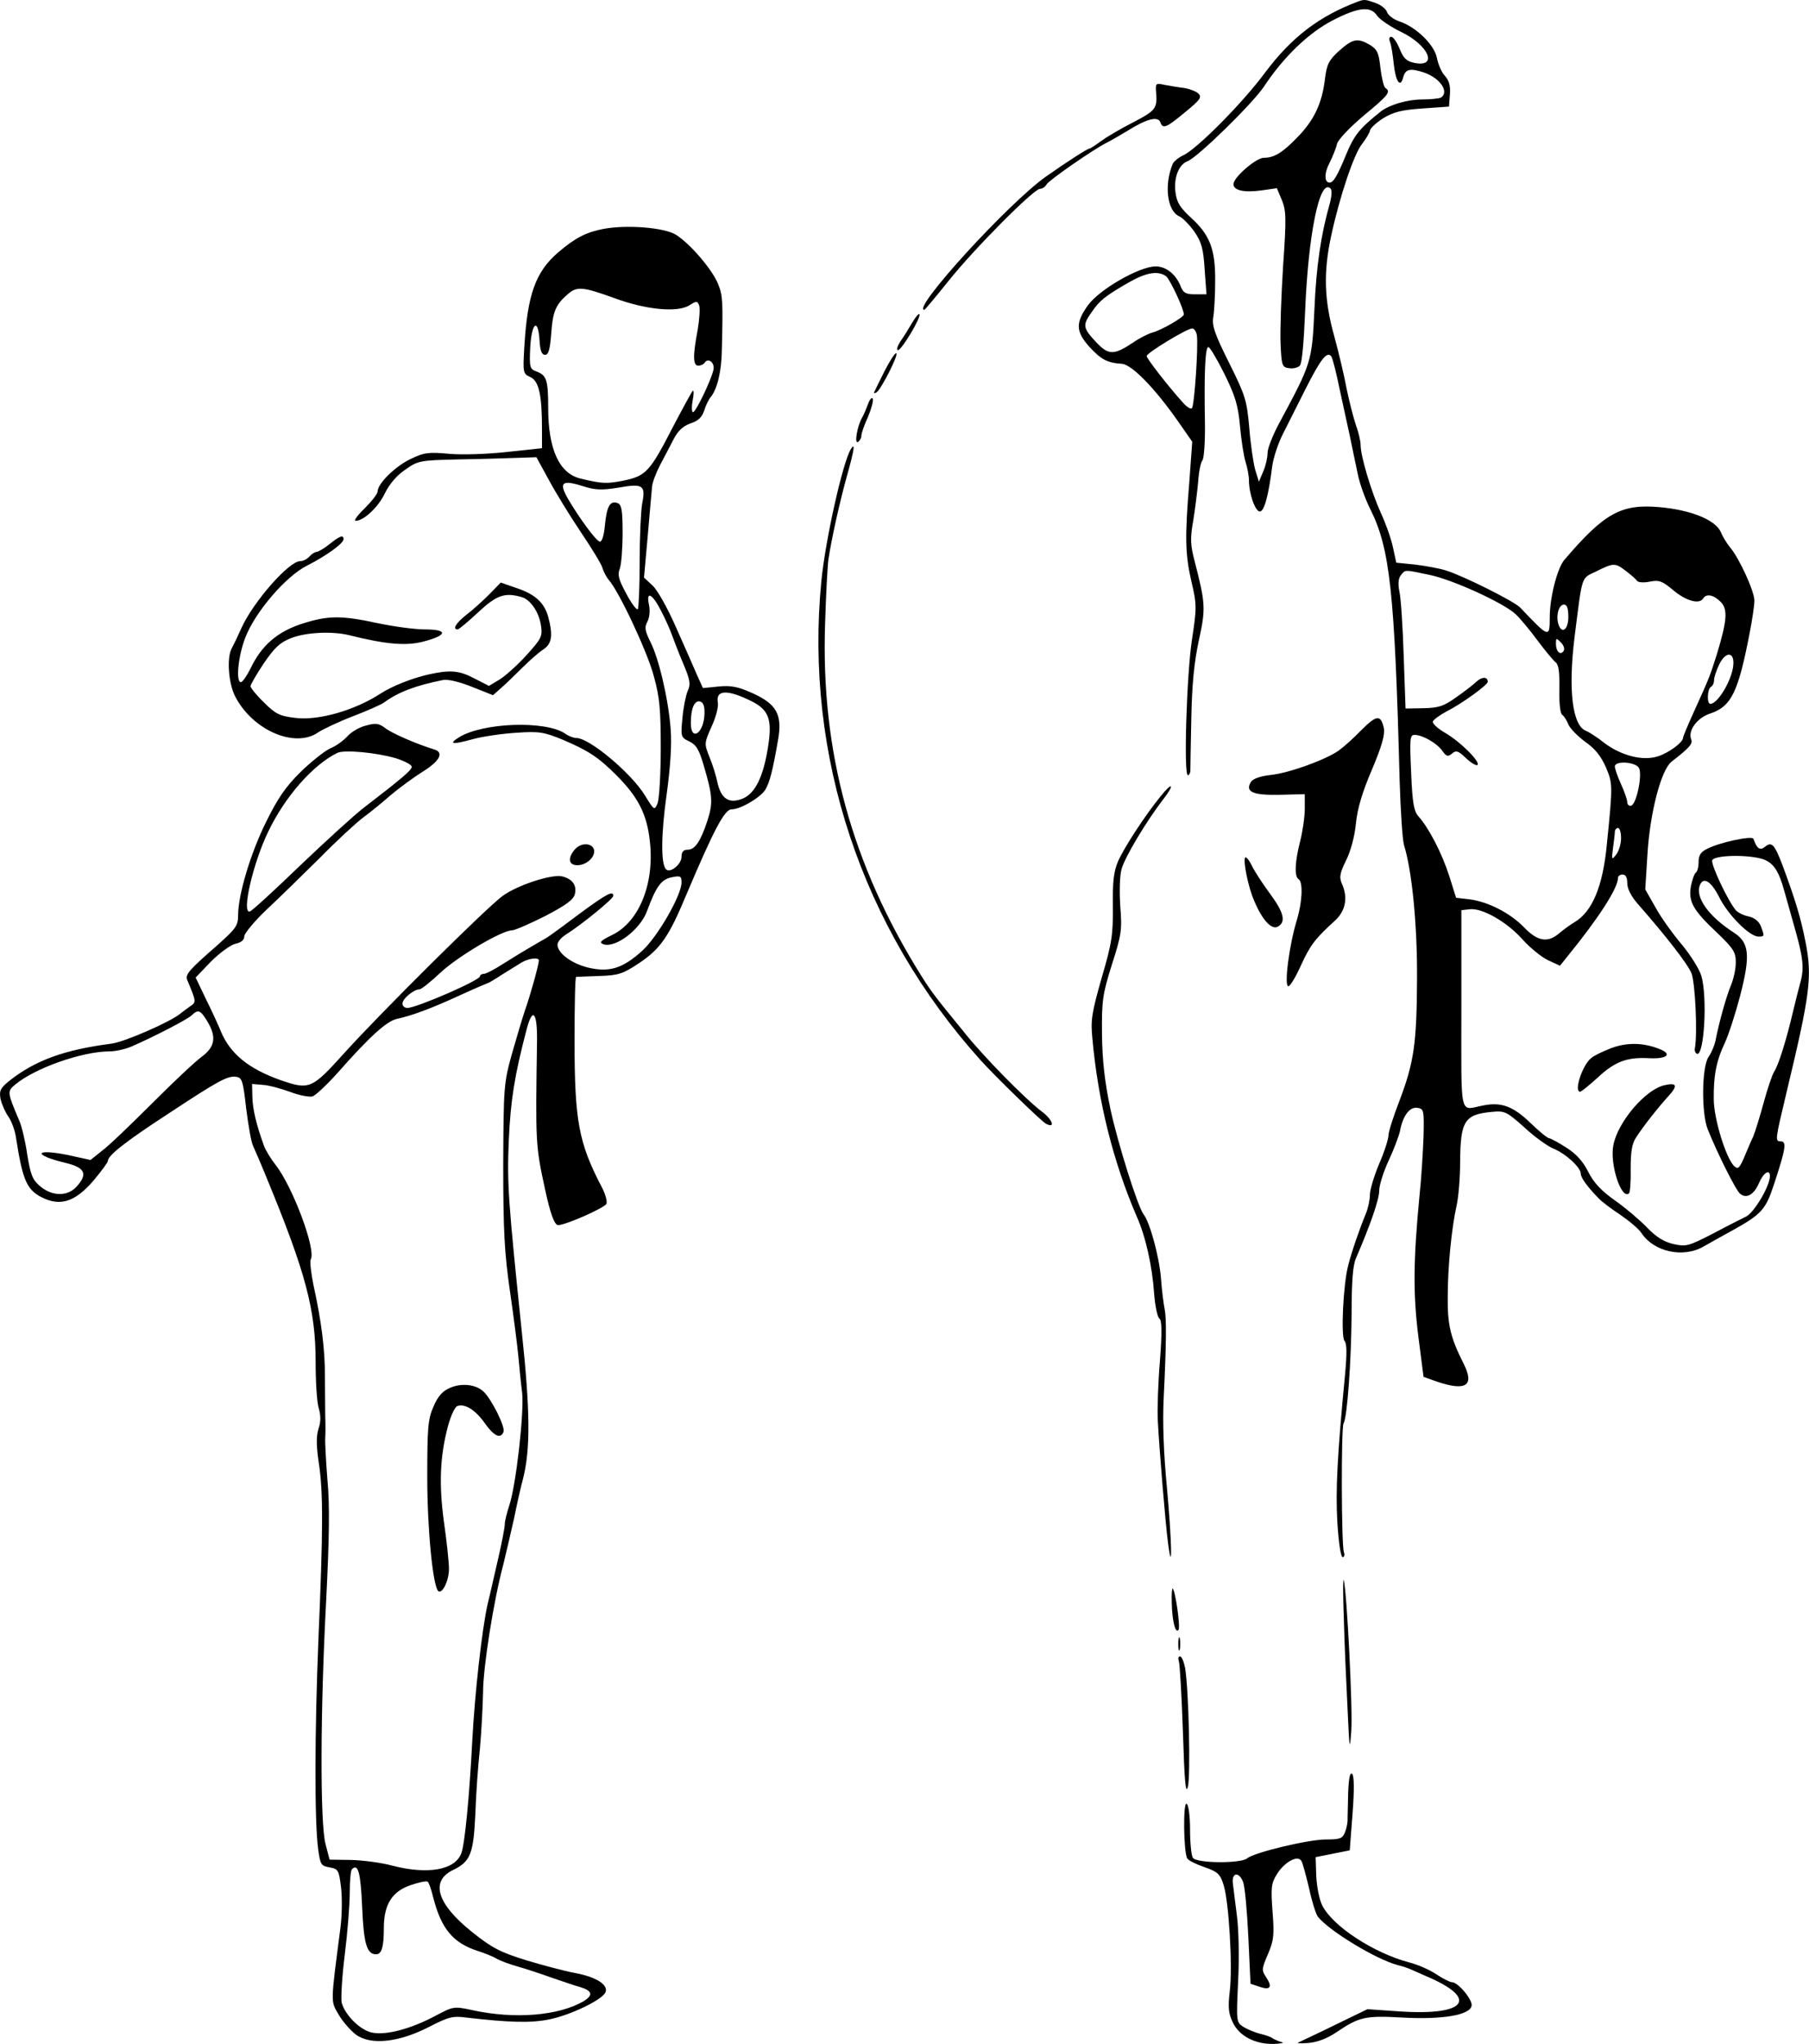 <?xml version="1.0" standalone="no"?>
<!DOCTYPE svg PUBLIC "-//W3C//DTD SVG 20010904//EN"
 "http://www.w3.org/TR/2001/REC-SVG-20010904/DTD/svg10.dtd">
<svg version="1.0" xmlns="http://www.w3.org/2000/svg"
 width="583.4pt" height="658.747pt" viewBox="0 0 583.4 658.747"
 preserveAspectRatio="xMidYMid meet">
<g transform="translate(-4.21,660.858) scale(0.1,-0.1)"
fill="#000000" stroke="none">
<path d="M4420 6603 c-124 -47 -212 -114 -297 -227 -73 -99 -221 -248 -265
-268 -15 -7 -31 -20 -34 -28 -28 -67 -18 -150 20 -168 12 -5 34 -28 50 -50 23
-34 29 -55 33 -121 l6 -81 -37 0 c-30 0 -38 5 -46 25 -15 39 -47 65 -81 65
-52 0 -181 -74 -218 -125 -41 -57 -40 -85 5 -135 37 -40 57 -51 104 -54 32 -2
106 -78 181 -185 l46 -66 -9 -125 c-15 -182 -14 -236 6 -324 18 -76 18 -85 2
-190 -17 -113 -27 -436 -13 -436 4 0 7 6 8 13 0 6 1 82 3 167 2 110 9 183 24
253 23 104 22 120 -13 256 -14 53 -15 74 -5 130 6 36 13 93 16 125 2 32 8 64
14 71 5 6 9 61 8 121 -3 162 1 244 11 244 5 0 28 -39 52 -87 35 -71 44 -101
50 -167 4 -45 12 -97 18 -116 6 -19 11 -46 11 -60 0 -42 20 -100 35 -100 14 0
28 50 40 146 4 29 20 76 35 105 15 30 48 95 73 145 49 97 70 123 83 103 4 -7
16 -53 26 -103 11 -50 26 -120 34 -156 7 -36 19 -90 25 -120 6 -30 24 -80 40
-112 64 -127 79 -268 95 -878 3 -96 9 -188 14 -205 26 -84 43 -258 42 -432 -1
-209 -10 -269 -57 -393 -19 -49 -35 -99 -35 -110 0 -12 -13 -53 -30 -92 -16
-38 -30 -84 -30 -100 0 -17 -6 -44 -13 -61 -19 -45 -47 -126 -57 -167 -16 -60
-24 -228 -12 -243 8 -9 8 -41 2 -107 -25 -260 -31 -374 -25 -477 4 -65 11
-113 17 -113 6 0 7 8 4 17 -8 21 -9 400 -1 414 12 18 25 204 26 352 0 104 4
158 14 180 47 109 75 190 75 218 0 18 14 61 30 96 17 36 33 79 37 96 9 49 31
79 56 75 21 -3 22 -7 20 -93 -2 -49 -7 -135 -13 -190 -20 -207 -21 -316 -4
-452 l17 -132 45 -16 c93 -31 120 -12 84 59 -42 83 -52 125 -51 214 0 96 12
221 29 297 6 27 11 90 11 139 1 132 14 153 103 161 40 4 47 1 103 -49 32 -30
75 -61 94 -69 40 -16 89 -61 89 -81 0 -13 21 -42 57 -79 10 -11 42 -35 71 -54
29 -20 60 -46 68 -59 40 -60 134 -81 200 -43 21 12 64 36 95 53 92 51 106 67
132 147 38 115 42 139 22 139 -19 0 -18 4 18 155 77 321 84 375 62 487 -16 81
-33 136 -74 247 -26 68 -35 78 -56 61 -17 -14 -27 -7 -38 25 -4 11 -108 -11
-149 -32 -21 -10 -28 -21 -28 -43 0 -16 -4 -31 -9 -34 -5 -4 -12 -24 -16 -45
-8 -49 7 -76 87 -151 51 -49 58 -61 58 -93 0 -21 -7 -54 -16 -75 -14 -33 -38
-118 -50 -180 -3 -13 -12 -36 -22 -50 -22 -33 -23 -180 -3 -232 30 -75 91
-198 105 -209 20 -17 45 -3 61 35 14 33 35 46 35 22 0 -32 -50 -116 -76 -130
-16 -8 -66 -33 -111 -57 -76 -39 -84 -41 -124 -32 -31 7 -56 23 -85 53 -23 24
-69 63 -103 87 -44 31 -69 57 -87 93 -17 34 -39 58 -71 78 -26 17 -51 30 -55
30 -5 0 -32 22 -61 50 -55 53 -93 67 -150 56 -80 -15 -72 -50 -72 309 l0 320
27 3 c40 5 120 -41 169 -96 24 -27 62 -58 83 -68 l39 -18 24 30 c101 124 163
220 163 253 0 6 7 11 15 11 10 0 15 -10 15 -28 0 -18 13 -43 35 -68 88 -100
159 -191 172 -222 12 -30 20 -195 11 -242 -2 -8 2 -16 7 -18 23 -7 34 182 14
251 -6 21 -34 66 -62 100 -29 34 -68 88 -86 121 l-33 58 7 112 c8 135 44 272
77 299 59 46 70 58 64 73 -11 28 20 70 62 83 68 23 90 69 127 261 8 41 15 88
15 103 0 30 -50 139 -79 172 -9 11 -23 33 -29 48 -17 40 -97 72 -198 81 -124
11 -178 -19 -307 -170 -23 -27 -47 -122 -47 -184 0 -69 -2 -68 -95 30 -18 20
-187 104 -240 120 -22 7 -67 15 -100 19 l-60 6 -11 51 c-6 28 -24 78 -39 110
-30 66 -65 182 -65 218 0 13 -7 43 -16 67 -8 24 -21 76 -29 114 -7 39 -25 115
-40 170 -33 117 -35 208 -10 323 27 126 74 266 100 297 13 17 24 36 25 42 0 7
19 25 42 40 35 21 59 27 128 32 l85 6 3 39 c2 27 -2 44 -16 60 -11 11 -22 38
-26 58 -8 42 -67 100 -122 118 -18 6 -36 20 -39 30 -3 10 -20 23 -37 29 -34
12 -36 12 -58 4z m64 -46 c9 -12 43 -35 76 -51 90 -43 121 -116 43 -100 -25 5
-35 15 -47 45 -9 22 -21 39 -27 39 -7 0 -8 -7 -4 -17 4 -10 9 -42 12 -71 6
-56 21 -78 30 -44 7 28 22 32 67 17 53 -18 83 -63 55 -81 -6 -3 -34 -6 -61 -6
-47 0 -104 -17 -132 -38 -70 -56 -86 -76 -112 -138 -29 -71 -42 -92 -54 -92
-17 0 -18 30 0 64 10 20 21 47 24 61 4 14 40 52 86 91 79 65 89 77 70 89 -5 3
-12 32 -16 64 -5 49 -10 60 -34 75 -40 23 -55 20 -99 -19 -33 -30 -40 -43 -46
-91 -9 -78 -35 -132 -86 -185 -50 -52 -77 -69 -111 -69 -25 0 -98 -63 -98 -85
0 -20 34 -28 91 -20 l49 7 16 -38 c14 -34 15 -58 4 -214 -6 -96 -10 -209 -8
-250 3 -70 5 -75 27 -78 13 -2 28 1 35 8 7 7 13 74 17 173 10 250 47 433 82
398 5 -5 4 -24 -2 -47 -29 -102 -44 -202 -50 -344 -8 -170 -9 -171 -116 -370
-19 -36 -35 -77 -35 -91 0 -15 -6 -42 -14 -60 l-14 -33 -12 39 c-6 22 -15 83
-19 135 -8 88 -12 103 -65 209 -47 94 -56 121 -51 148 3 18 6 70 6 115 1 103
-17 149 -77 204 -36 33 -47 50 -51 83 -6 46 10 89 39 100 32 12 209 185 246
240 64 97 145 174 222 214 84 43 123 47 144 14z m-681 -839 c13 -11 57 -105
57 -123 0 -9 -75 -52 -101 -58 -14 -4 -42 -18 -62 -32 -63 -42 -80 -42 -121 2
-42 45 -43 54 -13 96 26 38 43 51 117 94 59 34 97 40 123 21z m99 -190 c5 -36
-8 -227 -16 -235 -4 -4 -17 4 -29 18 -47 52 -117 142 -117 150 0 10 130 89
147 89 6 0 13 -10 15 -22z m1384 -760 c16 -12 32 -26 35 -31 4 -6 23 -7 42 -3
30 6 40 2 77 -29 41 -34 83 -45 95 -25 10 16 33 12 56 -11 24 -24 21 -60 -12
-169 -23 -72 -23 -73 -73 -183 -20 -44 -36 -82 -36 -86 0 -15 -46 -49 -81 -60
-49 -16 -118 2 -173 43 -22 18 -49 35 -59 39 -44 17 -58 131 -37 302 26 204
20 188 70 212 56 28 61 28 96 1z m-635 -12 c75 -15 241 -91 279 -127 14 -13
46 -51 70 -84 25 -33 51 -65 59 -71 10 -8 13 -32 12 -87 -1 -46 3 -78 9 -82 6
-4 15 -18 20 -31 5 -13 30 -38 54 -56 32 -22 51 -46 67 -82 22 -53 23 -54 3
-251 -13 -134 -47 -214 -103 -248 -14 -8 -37 -25 -50 -36 -37 -32 -70 -27
-114 19 -46 47 -116 82 -175 90 l-44 5 -22 70 c-23 72 -65 154 -99 192 -15 17
-20 42 -24 142 -5 109 -4 121 11 121 26 0 73 -27 90 -52 13 -18 18 -19 31 -8
13 11 20 9 45 -15 17 -16 33 -25 37 -22 10 10 -55 75 -105 104 -24 14 -41 30
-39 36 2 6 21 20 43 32 50 25 134 86 134 96 0 17 -18 17 -36 1 -10 -10 -40
-33 -66 -51 -39 -28 -56 -34 -105 -35 l-58 -1 -6 170 c-3 94 -9 187 -14 208
-5 25 -3 42 5 52 15 18 10 18 91 1z m449 -136 c0 -43 -23 -57 -33 -20 -7 28 3
60 19 60 10 0 14 -13 14 -40z m-15 -109 c-10 -16 -25 -3 -25 22 0 20 1 20 16
5 9 -9 13 -21 9 -27z m547 -46 c-4 -48 -50 -125 -74 -125 -12 0 -10 48 2 55 6
3 10 13 10 22 0 8 7 30 16 49 21 44 50 43 46 -1z m-304 -332 c11 -23 -8 -115
-25 -121 -7 -2 -13 3 -13 11 0 8 -9 34 -20 58 -11 24 -20 50 -20 57 0 20 68
15 78 -5z m-58 -226 c0 -18 -7 -42 -16 -53 -14 -18 -15 -17 -10 21 3 22 6 46
6 53 0 6 5 12 10 12 6 0 10 -15 10 -33z m459 -68 c33 -12 50 -38 68 -104 6
-22 20 -71 31 -110 29 -101 33 -135 21 -180 -6 -22 -17 -65 -24 -95 -21 -90
-47 -174 -61 -195 -7 -11 -22 -56 -34 -100 -12 -44 -27 -93 -34 -110 -8 -16
-21 -48 -30 -69 -15 -34 -19 -37 -32 -25 -26 27 -64 149 -65 213 -1 78 8 125
36 184 12 26 34 94 49 151 34 132 30 172 -22 205 -79 51 -123 112 -108 151 11
29 36 14 62 -37 28 -57 98 -128 127 -128 20 0 20 1 8 33 -6 16 -21 28 -40 32
-16 3 -35 13 -41 20 -26 31 -81 148 -76 161 7 17 118 19 165 3z"/>
<path d="M3770 6318 c5 -59 2 -64 -72 -103 -40 -20 -87 -48 -105 -61 -17 -13
-34 -24 -37 -24 -6 0 -72 -42 -140 -90 -121 -85 -436 -430 -393 -430 2 0 37
42 78 93 82 103 275 297 295 297 7 0 17 6 21 14 8 14 151 113 193 134 14 7 45
25 70 40 59 37 96 47 104 27 8 -23 19 -19 80 32 48 39 55 48 43 60 -7 7 -28
15 -46 18 -18 2 -46 7 -63 10 -27 6 -29 5 -28 -17z"/>
<path d="M1989 5871 c-57 -11 -92 -29 -147 -76 -73 -63 -99 -136 -109 -305 -5
-84 -4 -86 20 -97 27 -13 37 -57 37 -167 l0 -62 -112 -12 c-62 -7 -147 -10
-188 -6 -65 6 -81 4 -122 -16 -50 -23 -108 -80 -108 -105 0 -8 -19 -32 -42
-55 -23 -22 -36 -40 -29 -40 26 0 73 44 94 88 14 29 38 58 65 76 42 30 47 31
175 34 73 1 158 4 190 5 l59 2 40 -73 c22 -41 68 -116 103 -168 35 -52 67
-104 70 -116 4 -13 13 -30 20 -38 34 -38 127 -237 146 -312 19 -68 22 -109 22
-233 0 -82 -5 -161 -10 -175 -10 -24 -11 -24 -41 25 -44 72 -179 185 -221 185
-9 0 -25 6 -36 14 -63 43 -266 36 -343 -12 -35 -22 -21 -24 44 -6 32 9 96 18
142 21 74 5 89 2 150 -23 82 -35 114 -56 172 -114 71 -71 99 -127 108 -214 15
-135 -34 -257 -120 -300 -41 -20 -45 -25 -29 -31 40 -12 119 49 140 108 29 78
45 101 79 108 29 6 32 4 32 -17 0 -41 -78 -176 -127 -220 -63 -57 -106 -70
-174 -54 -54 13 -99 47 -99 74 0 9 12 23 28 33 52 33 152 115 152 124 0 18
-20 8 -107 -56 -103 -77 -102 -76 -131 -92 -50 -29 -68 -40 -116 -70 -28 -18
-56 -33 -63 -33 -7 0 -13 -4 -13 -8 0 -13 -205 -102 -234 -102 -9 0 -16 6 -16
14 0 16 37 46 55 46 6 0 37 25 69 55 56 52 197 135 229 135 9 0 57 21 107 46
67 35 92 53 96 71 7 28 -8 49 -41 57 -33 8 -144 -28 -192 -63 -50 -36 -395
-378 -512 -508 -104 -115 -111 -118 -206 -85 -101 36 -160 84 -190 155 -8 20
-30 68 -49 106 l-33 69 50 52 c28 28 64 54 79 57 18 4 28 12 28 24 0 9 32 48
72 86 40 37 117 113 173 168 55 56 118 114 140 130 22 16 61 48 86 70 26 22
72 56 102 75 57 35 72 63 40 73 -56 17 -132 50 -156 67 -23 18 -33 19 -65 10
-21 -5 -48 -21 -60 -35 -12 -13 -36 -31 -54 -38 -18 -8 -61 -42 -96 -76 -48
-47 -74 -85 -111 -160 -51 -102 -91 -237 -91 -302 0 -34 -7 -43 -66 -96 -94
-82 -105 -95 -98 -113 29 -70 30 -71 9 -85 -11 -8 -25 -18 -31 -23 -30 -26
-181 -92 -222 -97 -154 -20 -246 -54 -330 -120 -29 -24 -33 -32 -28 -59 4 -17
15 -42 25 -56 10 -14 22 -46 25 -70 22 -142 36 -171 95 -196 54 -22 99 -5 155
60 25 30 46 58 46 63 0 17 55 61 190 149 167 110 196 126 224 122 19 -3 22
-13 32 -102 7 -54 16 -108 22 -120 5 -11 26 -59 45 -106 125 -303 157 -423
157 -591 0 -63 4 -130 10 -149 7 -24 7 -45 -1 -67 -7 -23 -7 -54 1 -108 15
-96 14 -221 -1 -570 -12 -295 -13 -583 -1 -675 7 -51 9 -55 37 -60 28 -5 30
-8 37 -65 4 -33 3 -91 -2 -130 -32 -246 -32 -235 -6 -279 13 -23 39 -52 56
-65 48 -35 139 -25 236 25 62 32 77 36 120 30 138 -16 208 -18 267 -6 70 14
173 64 182 88 9 24 -30 49 -100 62 -33 6 -104 25 -157 41 -83 26 -109 39 -175
92 -111 89 -134 162 -61 198 57 27 67 52 73 179 2 63 9 160 15 215 5 55 9 136
10 180 0 79 34 295 65 410 8 33 24 101 35 150 10 50 23 107 29 128 24 95 23
219 -4 472 -44 426 -48 476 -42 620 6 128 18 206 58 358 19 71 34 53 33 -39
-5 -329 -5 -337 26 -479 16 -75 30 -115 42 -115 24 0 151 56 156 69 3 8 -4 33
-16 55 -74 142 -87 213 -87 473 0 112 2 203 5 203 3 0 37 2 75 3 62 2 76 7
126 40 71 47 98 86 155 223 88 208 123 274 145 274 29 0 92 37 109 63 14 23
24 61 41 159 15 83 -4 117 -81 152 -47 21 -69 26 -110 22 l-51 -5 -19 42 c-10
23 -40 92 -67 152 -27 62 -60 121 -76 136 l-28 26 12 134 c6 74 13 145 14 159
1 14 13 45 26 70 13 25 33 62 44 84 14 27 31 42 54 50 25 8 37 20 44 41 5 17
15 37 22 45 20 25 34 81 35 150 4 156 3 177 -12 213 -18 46 -90 130 -136 159
-37 23 -156 33 -233 19z m31 -222 c104 -39 208 -49 246 -24 22 14 25 14 31 -1
3 -9 1 -44 -5 -79 -16 -84 -15 -115 2 -115 8 0 17 4 21 10 11 17 33 -1 28 -23
-7 -33 -57 -137 -66 -137 -4 0 -5 17 -1 38 4 20 4 34 0 31 -3 -3 -32 -56 -64
-117 -74 -144 -87 -157 -157 -172 -55 -11 -70 -11 -140 6 -69 16 -105 94 -105
228 0 89 -5 105 -37 117 -22 8 -24 13 -21 76 4 80 25 100 30 26 2 -35 7 -48
18 -48 11 0 16 17 20 71 5 70 15 92 55 126 28 24 48 22 145 -13z m17 -612 c79
14 88 8 76 -52 -4 -22 -8 -106 -8 -187 0 -80 -3 -149 -6 -153 -4 -3 -21 19
-37 50 -25 46 -29 61 -21 81 5 14 9 66 9 115 0 72 -3 91 -16 96 -24 9 -35 -9
-41 -71 -3 -34 -10 -55 -17 -53 -13 4 -65 75 -101 136 -32 55 -21 64 46 43 41
-13 60 -14 116 -5z m137 -397 c13 -25 28 -58 34 -75 6 -16 22 -59 37 -94 23
-54 25 -68 15 -89 -6 -14 -14 -53 -17 -87 -6 -61 -5 -63 22 -76 23 -11 32 -27
47 -79 28 -95 30 -119 12 -175 -22 -67 -40 -95 -64 -95 -14 0 -20 -7 -20 -23
0 -24 -37 -54 -50 -40 -17 17 -16 114 2 241 12 88 17 160 13 210 -7 96 -38
229 -66 283 -17 35 -19 46 -9 64 7 14 9 35 5 55 -10 46 11 35 39 -20z m293
-292 c55 -28 66 -59 52 -147 -15 -95 -41 -149 -81 -166 -44 -18 -70 -2 -82 51
-4 21 -16 59 -26 83 -17 43 -17 44 7 98 14 30 23 65 20 78 -7 41 32 42 110 3z
m-153 -41 c-2 -62 -44 -90 -44 -29 0 46 11 73 29 70 11 -3 16 -14 15 -41z
m-996 -142 c28 -9 52 -21 52 -28 -1 -11 -29 -35 -155 -132 -29 -22 -120 -105
-204 -185 -83 -80 -156 -147 -163 -149 -28 -9 10 157 60 259 54 112 144 214
222 252 22 11 126 1 188 -17z m462 -652 c-1 -17 -30 -120 -45 -161 -8 -24 -27
-87 -42 -140 -26 -94 -27 -106 -28 -357 0 -216 4 -285 22 -410 12 -82 24 -177
27 -210 3 -33 8 -85 12 -115 7 -63 -20 -302 -42 -365 -7 -22 -14 -48 -14 -59
0 -10 -9 -57 -20 -105 -11 -47 -26 -115 -35 -151 -19 -84 -42 -292 -50 -445
-9 -175 -24 -331 -35 -359 -20 -55 -109 -70 -224 -40 -33 9 -92 17 -131 18
l-70 1 -13 50 c-18 67 -17 430 2 785 10 201 12 306 4 390 -5 63 -8 124 -7 135
1 11 1 43 0 70 0 28 -1 86 -1 130 0 85 -11 174 -37 292 -8 40 -12 76 -9 82 19
30 -58 235 -113 305 -15 19 -33 48 -38 63 -24 66 -36 116 -37 156 l-1 42 35
-3 c19 -1 59 -12 89 -23 29 -11 61 -17 71 -14 10 3 47 38 82 77 104 118 158
166 191 173 47 10 112 34 205 77 46 21 86 38 87 38 2 0 23 12 47 28 24 15 52
32 63 39 23 13 55 17 55 6z m-1070 -195 c31 -51 26 -83 -17 -115 -21 -15 -94
-84 -163 -153 -69 -69 -141 -138 -161 -152 l-35 -28 -73 16 c-110 22 -114 0
-5 -26 61 -15 70 -36 32 -77 -29 -31 -78 -30 -116 2 -25 21 -31 36 -42 102 -6
43 -18 92 -25 108 -40 94 -40 96 -14 118 65 54 217 107 305 107 18 0 50 7 71
16 71 31 178 86 193 100 21 20 28 18 50 -18z m500 -2855 c5 -119 15 -153 45
-153 18 0 25 24 25 85 0 76 27 118 87 138 26 9 50 14 54 11 4 -2 12 -25 18
-50 26 -102 64 -148 146 -174 22 -7 49 -18 60 -25 11 -6 40 -17 65 -24 25 -7
74 -23 110 -36 36 -12 78 -27 94 -31 39 -12 42 -26 9 -46 -80 -46 -221 -58
-358 -28 -60 13 -61 12 -120 -19 -75 -40 -154 -62 -200 -54 -39 6 -90 56 -101
97 -3 14 1 83 10 155 9 72 16 161 16 199 0 38 3 72 7 76 20 20 28 -10 33 -121z"/>
<path d="M1492 2135 c-23 -10 -38 -27 -52 -60 -18 -41 -20 -69 -20 -228 0
-167 18 -348 35 -366 13 -12 35 33 35 71 0 20 -7 88 -16 150 -17 123 -13 214
13 311 9 33 22 61 30 64 24 9 59 -13 89 -56 30 -42 51 -51 60 -27 6 16 -39
106 -65 130 -25 23 -71 28 -109 11z"/>
<path d="M2983 5567 c-11 -19 -28 -46 -38 -60 -9 -15 -13 -27 -7 -27 12 0 77
109 69 116 -2 3 -13 -10 -24 -29z"/>
<path d="M2895 5413 c-16 -32 -31 -62 -33 -67 -3 -5 0 -6 7 -2 15 10 74 126
63 126 -5 0 -21 -26 -37 -57z"/>
<path d="M2841 5305 c-6 -16 -15 -37 -20 -45 -15 -28 -24 -83 -12 -76 6 4 11
13 11 20 0 8 9 34 21 60 11 26 18 52 16 59 -3 7 -10 -1 -16 -18z"/>
<path d="M2786 5161 c-26 -42 -82 -292 -95 -425 -55 -562 130 -1119 514 -1545
46 -51 194 -195 210 -204 32 -17 22 13 -13 39 -53 40 -189 178 -250 255 -95
116 -107 132 -139 183 -224 358 -324 722 -310 1134 3 97 8 191 11 209 10 67
38 192 61 273 22 79 26 105 11 81z"/>
<path d="M1105 4855 c-16 -13 -35 -24 -41 -25 -6 0 -17 -7 -24 -15 -7 -8 -20
-15 -30 -15 -36 0 -151 -131 -189 -215 -12 -27 -27 -58 -32 -67 -16 -30 -10
-111 11 -153 56 -110 193 -169 268 -117 15 10 65 34 112 52 47 18 92 38 100
44 46 34 102 55 191 73 16 3 53 -6 93 -22 l68 -27 26 23 c15 13 46 43 69 66
23 23 54 50 68 59 27 18 31 45 15 105 -13 46 -43 73 -104 93 l-49 17 -37 -38
c-21 -21 -54 -51 -74 -66 -33 -26 -46 -47 -28 -47 4 0 34 25 66 55 60 56 86
65 141 49 28 -8 56 -49 62 -93 5 -34 0 -42 -47 -94 -28 -31 -67 -66 -86 -78
l-35 -21 -49 25 c-48 25 -77 27 -145 12 -54 -12 -119 -38 -156 -62 -83 -54
-201 -88 -276 -78 -50 6 -63 13 -100 50 -24 23 -43 47 -43 52 0 5 19 38 43 74
35 51 52 67 88 81 48 19 134 23 189 9 116 -29 182 -35 238 -20 77 20 80 39 5
39 -32 0 -100 9 -152 20 -121 26 -161 25 -246 -2 -79 -26 -130 -70 -165 -144
-12 -24 -26 -44 -31 -44 -17 0 -9 84 14 143 31 82 131 199 200 233 61 31 117
71 117 85 0 15 -13 10 -45 -16z"/>
<path d="M4432 4255 c-25 -26 -58 -55 -72 -65 -42 -30 -161 -73 -219 -79 -35
-4 -58 -12 -65 -23 -19 -32 7 -43 95 -41 l79 2 0 -47 c0 -26 -7 -74 -15 -105
-17 -67 -19 -113 -5 -122 15 -9 12 -73 -5 -130 -26 -84 -42 -215 -28 -215 6 0
24 30 41 68 30 65 45 85 111 145 33 31 41 74 20 119 -8 19 -6 33 14 73 15 30
28 78 32 120 5 49 21 102 52 174 32 76 42 112 38 133 -10 44 -23 43 -73 -7z"/>
<path d="M3785 4042 c-50 -61 -117 -164 -137 -209 -14 -33 -18 -64 -17 -145 1
-91 -3 -119 -36 -231 -32 -112 -36 -137 -30 -195 18 -202 67 -398 143 -574 29
-65 50 -160 56 -247 3 -41 11 -78 17 -82 8 -5 9 -42 2 -135 -6 -71 -9 -158 -7
-194 5 -94 24 -325 33 -395 15 -113 12 10 -4 184 -10 104 -14 206 -10 284 9
182 9 259 3 287 -3 14 -9 59 -12 101 -6 70 -36 179 -56 204 -18 23 -83 228
-107 340 -18 87 -26 153 -27 240 -1 110 2 129 32 225 31 96 33 112 27 187 -3
47 -2 99 4 120 10 38 80 155 135 226 38 49 29 57 -9 9z"/>
<path d="M1897 3872 c-25 -28 -22 -52 7 -52 29 0 58 26 54 49 -5 23 -41 25
-61 3z"/>
<path d="M4058 3845 c-8 -8 9 -95 29 -140 26 -62 56 -94 76 -83 27 15 20 45
-25 106 -23 31 -49 71 -58 89 -9 19 -19 31 -22 28z"/>
<path d="M5237 3230 c-26 -10 -55 -24 -64 -32 -28 -23 -56 -108 -35 -108 4 0
28 20 55 44 56 53 96 68 167 64 59 -3 77 13 33 30 -53 21 -106 21 -156 2z"/>
<path d="M5410 3111 c-62 -14 -151 -119 -165 -194 -12 -62 27 -178 51 -154 3
3 6 39 5 79 0 54 4 80 17 100 26 40 73 99 105 134 31 34 27 44 -13 35z"/>
<path d="M4376 1390 c2 -80 8 -210 12 -290 6 -131 7 -138 12 -70 5 71 -14 442
-24 485 -3 11 -3 -45 0 -125z"/>
<path d="M3821 1444 c1 -59 12 -103 22 -88 6 11 -10 124 -19 133 -2 2 -4 -18
-3 -45z"/>
<path d="M3842 1310 c0 -19 2 -27 5 -17 2 9 2 25 0 35 -3 9 -5 1 -5 -18z"/>
<path d="M3844 1254 c3 -9 9 -111 13 -228 5 -160 9 -203 16 -176 9 35 3 312
-9 383 -4 20 -11 37 -16 37 -6 0 -7 -7 -4 -16z"/>
<path d="M4390 833 c-1 -37 -2 -76 -2 -86 1 -10 -3 -30 -8 -43 -8 -21 -16 -24
-62 -24 -57 0 -232 -42 -254 -61 -21 -17 -164 -16 -175 2 -5 8 -9 49 -9 91 0
44 -5 80 -11 83 -12 8 -10 -157 2 -176 4 -7 29 -19 55 -28 43 -15 51 -22 62
-57 17 -52 30 -263 20 -344 -6 -52 -4 -71 10 -100 21 -44 72 -70 132 -69 25 1
36 4 25 6 -11 3 -24 9 -30 13 -5 4 -23 10 -40 14 -16 4 -40 14 -53 22 -23 15
-23 17 -17 147 4 73 2 168 -4 212 -6 44 -11 91 -13 104 -4 35 20 38 33 4 6
-15 13 -95 17 -178 l7 -150 27 -9 c36 -13 45 -3 24 29 -16 24 -15 28 5 75 19
44 21 61 15 138 -6 77 -4 91 14 120 24 39 67 63 79 43 4 -6 15 -47 25 -89 9
-42 22 -84 29 -92 38 -46 186 -136 257 -155 14 -3 34 -10 45 -15 11 -5 31 -14
45 -20 174 -73 132 -129 -86 -114 l-102 7 -103 -50 c-57 -28 -111 -53 -119
-57 -8 -3 5 -4 30 -2 29 2 61 14 91 34 74 50 93 55 214 48 129 -7 218 8 223
38 4 19 -44 76 -63 76 -7 0 -29 11 -50 25 -20 14 -61 32 -89 39 -113 30 -244
115 -279 182 -10 19 -18 60 -20 95 l-2 62 55 11 55 11 9 118 c6 77 5 122 -1
128 -7 7 -11 -12 -13 -58z"/>
</g>
</svg>
